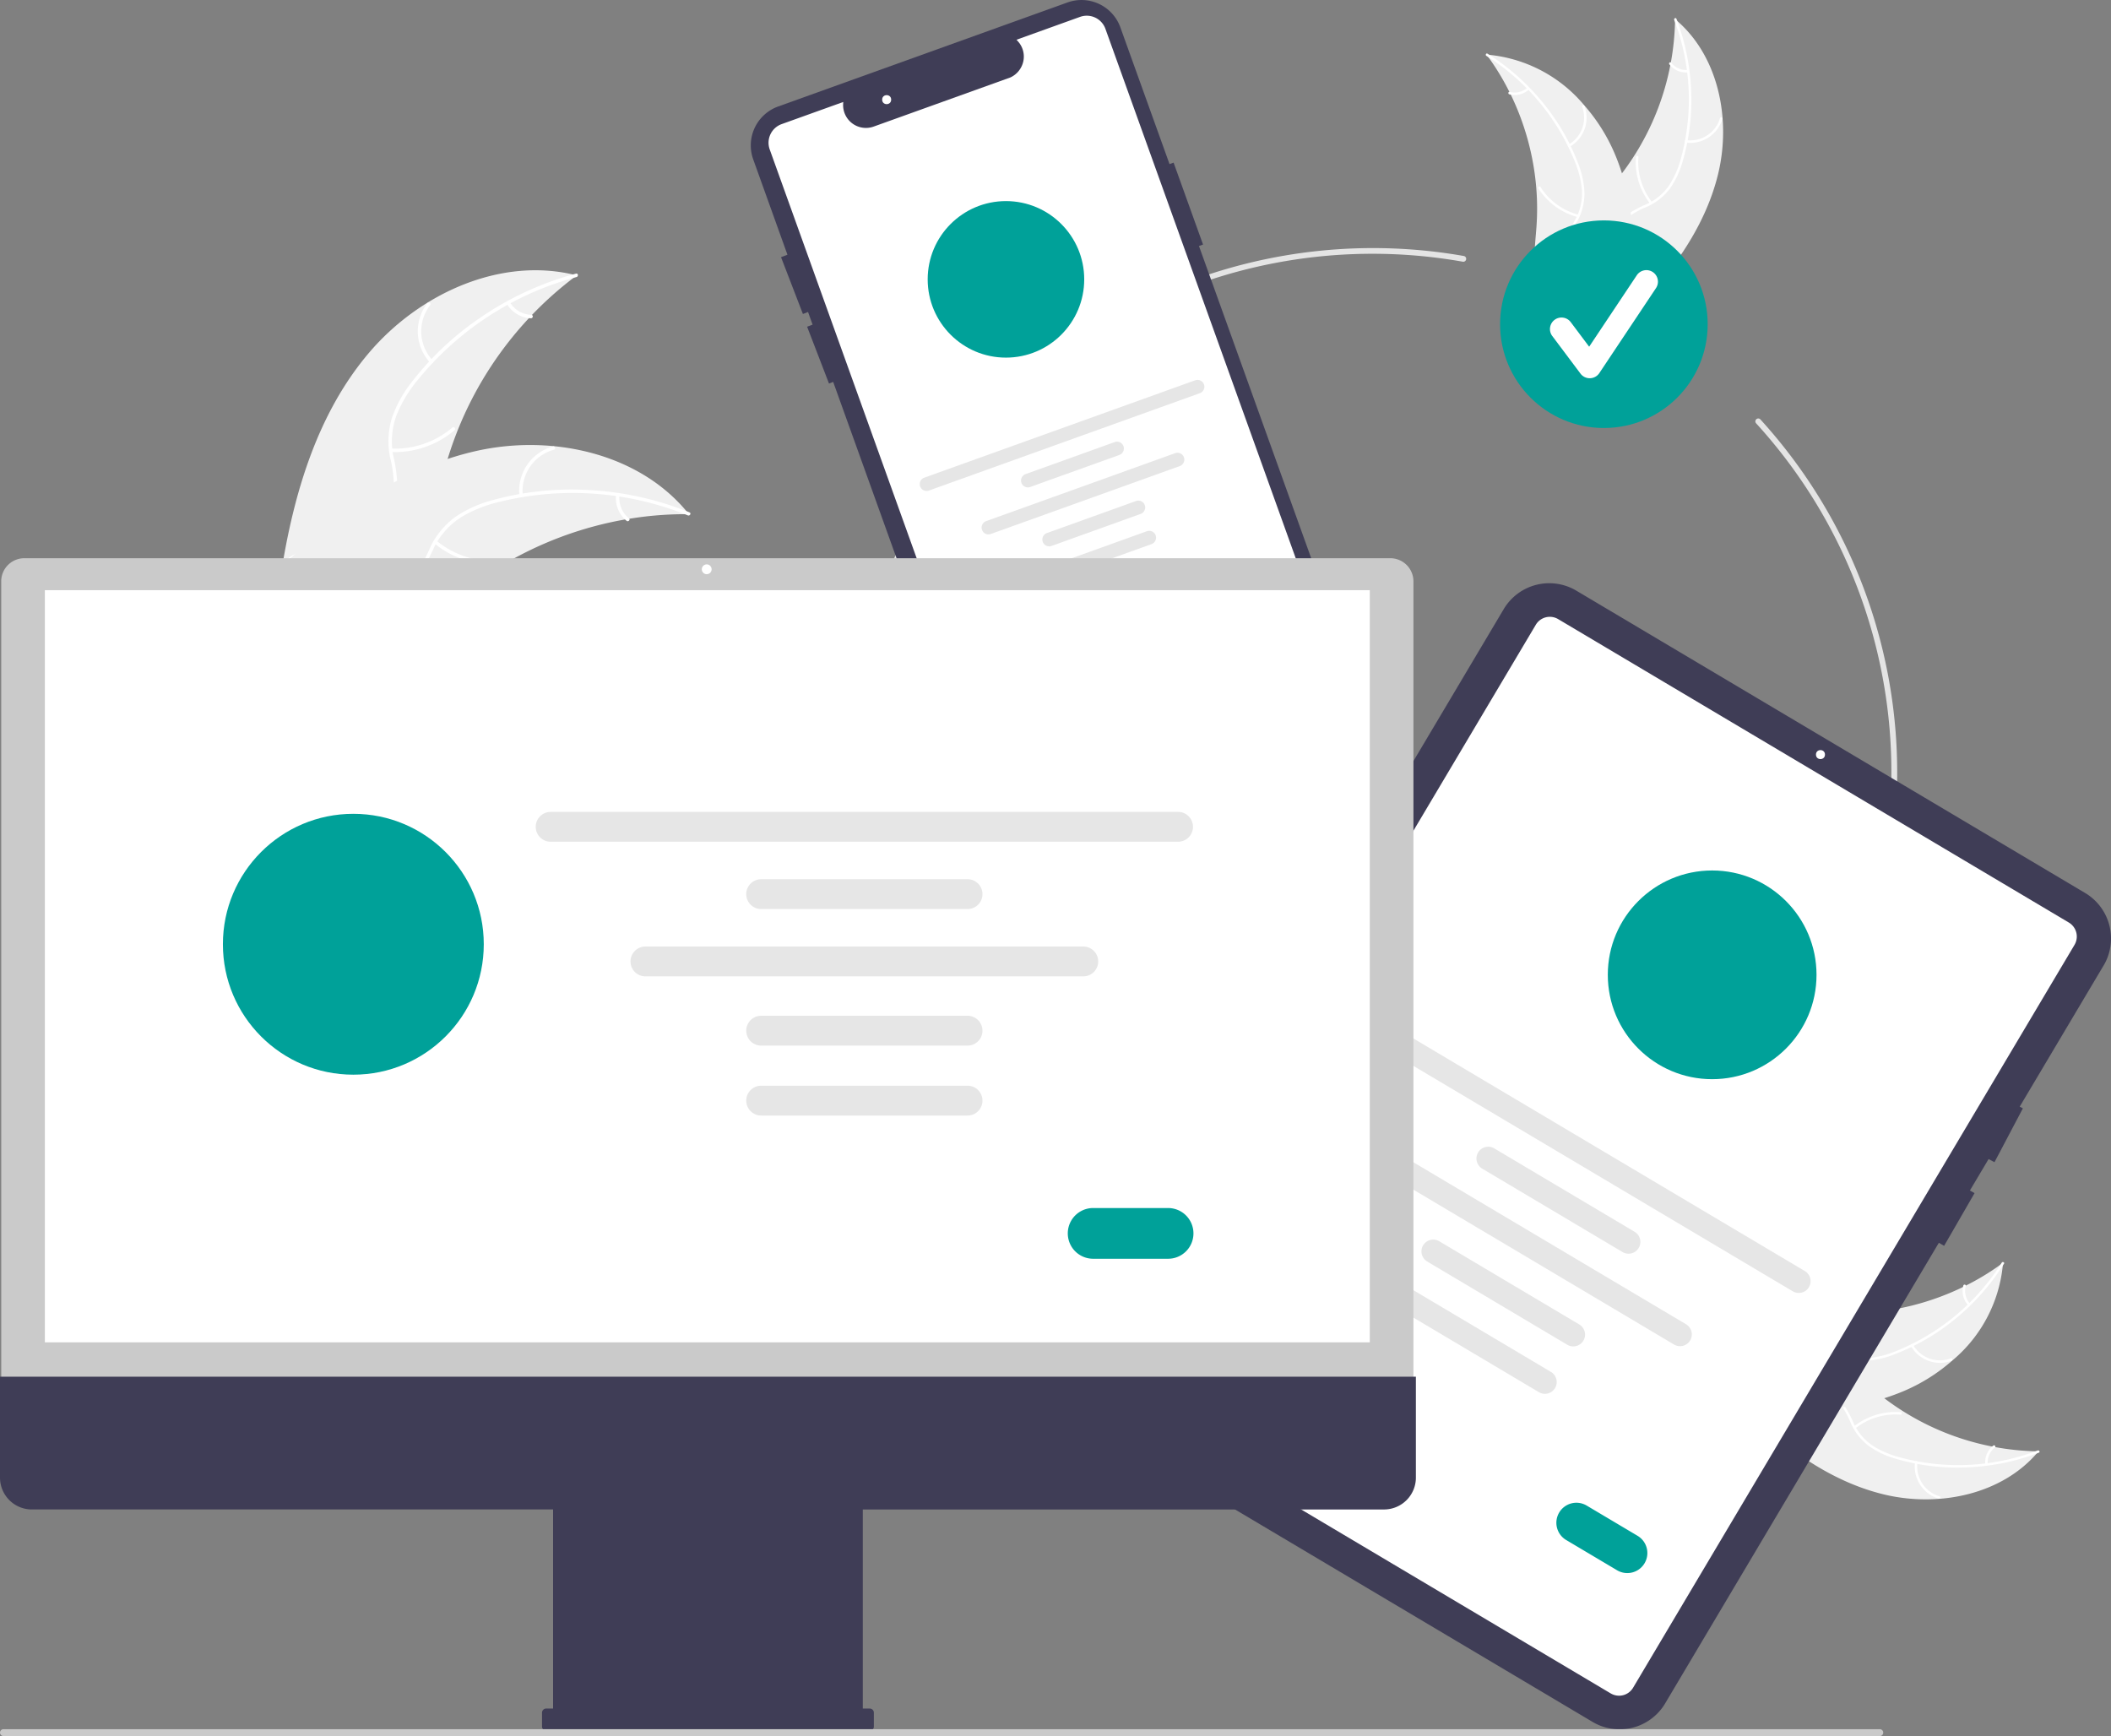 <svg xmlns="http://www.w3.org/2000/svg" width="259.006" height="213.015" viewBox="0 0 259.006 213.015">
  <rect x="0" y="0" width="259.006" height="213.015" fill="#808080" stroke="none"/>
  <g id="function-03" transform="translate(0 -0.003)">
    <path id="パス_708" data-name="パス 708" d="M796.894,176.191c1.655-6.75.081-14.622-5.265-19.061a32.02,32.02,0,0,1-7.832,20.542c-1.918,2.195-4.28,4.436-4.373,7.349a7.158,7.158,0,0,0,2.046,4.9,21.26,21.26,0,0,0,4.278,3.337l.223.394C790.864,188.711,795.239,182.941,796.894,176.191Z" transform="translate(-586.107 -154.78)" fill="#f0f0f0"/>
    <path id="パス_709" data-name="パス 709" d="M799.664,156.994a27.369,27.369,0,0,1,.871,16.816,11.788,11.788,0,0,1-1.44,3.4,6.76,6.76,0,0,1-2.688,2.331,13.994,13.994,0,0,0-2.955,1.655,4.139,4.139,0,0,0-1.392,3.085,10.756,10.756,0,0,0,.961,4.17,10.558,10.558,0,0,1,1.066,4.635c-.016.2.29.21.306.014.232-2.823-1.685-5.208-1.99-7.946a4.191,4.191,0,0,1,1.045-3.538,10.855,10.855,0,0,1,2.968-1.737,7.213,7.213,0,0,0,2.713-2.181,10.9,10.9,0,0,0,1.565-3.333,26.555,26.555,0,0,0,1.062-8.231,27.855,27.855,0,0,0-1.821-9.284C799.865,156.668,799.594,156.812,799.664,156.994Z" transform="translate(-594.249 -154.546)" fill="#fff"/>
    <path id="パス_710" data-name="パス 710" d="M817.28,194.113a4.106,4.106,0,0,0,4.453-2.906c.055-.189-.236-.284-.291-.095a3.8,3.8,0,0,1-4.147,2.695C817.1,193.782,817.086,194.088,817.28,194.113Z" transform="translate(-610.411 -176.61)" fill="#fff"/>
    <path id="パス_711" data-name="パス 711" d="M802.177,209.992a7.914,7.914,0,0,1-1.679-5.518c.015-.2-.291-.21-.306-.014a8.232,8.232,0,0,0,1.759,5.738C802.074,210.353,802.3,210.146,802.177,209.992Z" transform="translate(-599.475 -185.186)" fill="#fff"/>
    <path id="パス_712" data-name="パス 712" d="M813.955,172.947a2.324,2.324,0,0,1-2.018-.889c-.121-.156-.346.051-.226.207a2.6,2.6,0,0,0,2.231.988.158.158,0,0,0,.16-.146.154.154,0,0,0-.146-.16Z" transform="translate(-606.89 -164.363)" fill="#fff"/>
    <path id="パス_713" data-name="パス 713" d="M748.735,169.416c.073.1.145.2.217.3a30.613,30.613,0,0,1,2.569,4.249c.059.114.117.23.173.345a32.272,32.272,0,0,1,3.132,11.46,31.343,31.343,0,0,1,.022,4.761c-.157,2.189-.5,4.551.058,6.6a5.385,5.385,0,0,0,.207.632l10.588,4.036.085-.006.415.18c.012-.081.022-.166.033-.247.007-.047.011-.1.018-.142,0-.032.008-.064.013-.092,0-.011,0-.021,0-.029.005-.028.007-.055.012-.081q.088-.709.166-1.422s0,0,0-.006a46.078,46.078,0,0,0,0-10.894c-.014-.108-.028-.218-.047-.328a29.914,29.914,0,0,0-1.059-4.764,26.424,26.424,0,0,0-.928-2.509,21.984,21.984,0,0,0-3.673-5.81,17.456,17.456,0,0,0-11.662-6.218C748.965,169.429,748.852,169.422,748.735,169.416Z" transform="translate(-566.334 -162.696)" fill="#f0f0f0"/>
    <path id="パス_714" data-name="パス 714" d="M748.519,169.275a27.368,27.368,0,0,1,10.82,12.9,11.788,11.788,0,0,1,.9,3.582,6.759,6.759,0,0,1-.743,3.479,13.986,13.986,0,0,0-1.363,3.1,4.139,4.139,0,0,0,.746,3.3,10.754,10.754,0,0,0,3.278,2.751,10.558,10.558,0,0,1,3.641,3.059c.105.167.358-.007.253-.173-1.515-2.394-4.481-3.143-6.373-5.147a4.191,4.191,0,0,1-1.3-3.454A10.851,10.851,0,0,1,759.7,189.5a7.215,7.215,0,0,0,.853-3.375,10.9,10.9,0,0,0-.757-3.6,26.549,26.549,0,0,0-4.107-7.211A27.856,27.856,0,0,0,748.65,169c-.167-.1-.3.173-.131.277Z" transform="translate(-566.145 -162.412)" fill="#fff"/>
    <path id="パス_715" data-name="パス 715" d="M776.968,191.916a4.106,4.106,0,0,0,1.806-5c-.07-.184-.359-.085-.29.1a3.8,3.8,0,0,1-1.689,4.649C776.623,191.761,776.8,192.013,776.968,191.916Z" transform="translate(-584.368 -173.909)" fill="#fff"/>
    <path id="パス_716" data-name="パス 716" d="M771.464,218.33a7.915,7.915,0,0,1-4.663-3.395c-.106-.166-.359.007-.253.173a8.232,8.232,0,0,0,4.859,3.523C771.6,218.681,771.654,218.379,771.464,218.33Z" transform="translate(-577.796 -191.983)" fill="#fff"/>
    <path id="パス_717" data-name="パス 717" d="M758.546,180.752a2.324,2.324,0,0,1-2.147.505c-.19-.052-.245.25-.056.3a2.6,2.6,0,0,0,2.376-.554.158.158,0,0,0,.04-.213.154.154,0,0,0-.213-.04Z" transform="translate(-571.16 -169.983)" fill="#fff"/>
    <path id="パス_718" data-name="パス 718" d="M592.747,364.862a64.373,64.373,0,1,1,11.2-127.775.356.356,0,0,1-.131.7,63.668,63.668,0,1,0,52.59,62.7A63.5,63.5,0,0,0,639.8,257.608a.356.356,0,0,1,.526-.479,64.374,64.374,0,0,1-47.58,107.733Z" transform="translate(-424.345 -205.674)" fill="#e4e4e4"/>
    <circle id="楕円形_131" data-name="楕円形 131" cx="12.736" cy="12.736" r="12.736" transform="translate(184.05 27.047)" fill="#00a199"/>
    <path id="パス_719" data-name="パス 719" d="M775.434,257a1.416,1.416,0,0,1-1.133-.567l-3.475-4.633a1.417,1.417,0,0,1,2.267-1.7l2.273,3.031,5.839-8.758a1.417,1.417,0,1,1,2.358,1.572l-6.949,10.424a1.417,1.417,0,0,1-1.14.63Z" transform="translate(-580.386 -210.588)" fill="#fff"/>
    <path id="パス_720" data-name="パス 720" d="M569.505,235.354l-19.641-54.639.5-.179-3.612-10.05-.5.179-6.031-16.776a5.07,5.07,0,0,0-6.486-3.056L498.23,163.6a5.07,5.07,0,0,0-3.056,6.486l4.2,11.7-.787.3,2.684,6.97.63-.243.557,1.55-.67.258,2.684,6.97.513-.2,19.467,54.157a5.061,5.061,0,0,0,6.486,3.056l35.506-12.763a5.076,5.076,0,0,0,3.056-6.486Z" transform="translate(-402.759 -150.529)" fill="#3f3d56"/>
    <path id="パス_721" data-name="パス 721" d="M533.028,256.287a2.434,2.434,0,0,1-2.285-1.609l-29.592-82.325a2.43,2.43,0,0,1,1.464-3.108l7.555-2.715-.011.264a2.8,2.8,0,0,0,3.745,2.754l16.766-6.026a2.836,2.836,0,0,0,1.6-2,2.777,2.777,0,0,0-.662-2.431l-.177-.2,7.8-2.805a2.433,2.433,0,0,1,3.108,1.465l28.234,78.545a6.454,6.454,0,0,1-3.886,8.247l-32.834,11.8A2.434,2.434,0,0,1,533.028,256.287Z" transform="translate(-406.712 -154.013)" fill="#fff"/>
    <circle id="楕円形_132" data-name="楕円形 132" cx="9.603" cy="9.603" r="9.603" transform="translate(113.821 24.677)" fill="#00a199"/>
    <path id="パス_722" data-name="パス 722" d="M587.528,283.216l-33.254,11.953a.84.84,0,0,1-.568-1.581l33.254-11.953a.84.84,0,0,1,.568,1.581Z" transform="translate(-440.309 -234.972)" fill="#e6e6e6"/>
    <path id="パス_723" data-name="パス 723" d="M600.192,304.526l-10.938,3.932a.84.84,0,1,1-.568-1.581l10.938-3.932a.84.84,0,0,1,.568,1.581Z" transform="translate(-462.848 -248.703)" fill="#e6e6e6"/>
    <path id="パス_724" data-name="パス 724" d="M607.507,324.877l-10.938,3.932a.84.84,0,0,1-.568-1.581l10.938-3.932a.84.84,0,1,1,.568,1.581Z" transform="translate(-467.562 -261.816)" fill="#e6e6e6"/>
    <path id="パス_725" data-name="パス 725" d="M611.254,335.3l-10.938,3.932a.84.84,0,0,1-.568-1.581l10.938-3.932a.84.84,0,1,1,.568,1.581Z" transform="translate(-469.976 -268.533)" fill="#e6e6e6"/>
    <path id="パス_726" data-name="パス 726" d="M598.819,308.359,575.611,316.7a.84.84,0,0,1-.568-1.581l23.207-8.342a.84.84,0,0,1,.568,1.581Z" transform="translate(-454.058 -251.173)" fill="#e6e6e6"/>
    <path id="パス_727" data-name="パス 727" d="M619.1,358.534l-3.972,1.428a1.428,1.428,0,0,1-.966-2.688l3.972-1.428a1.428,1.428,0,0,1,.966,2.688Z" transform="translate(-479.012 -282.767)" fill="#00a199"/>
    <circle id="楕円形_133" data-name="楕円形 133" cx="0.552" cy="0.552" r="0.552" transform="translate(108.236 11.677)" fill="#fff"/>
    <path id="パス_728" data-name="パス 728" d="M343.856,253.9c6.19-7.287,16.235-11.879,25.495-9.5a44.052,44.052,0,0,0-16.586,25.292c-.9,3.908-1.494,8.348-4.667,10.8a9.847,9.847,0,0,1-7.108,1.666,29.245,29.245,0,0,1-7.168-2.079l-.619.069C334.76,270.714,337.666,261.185,343.856,253.9Z" transform="translate(-298.587 -210.604)" fill="#f0f0f0"/>
    <path id="パス_729" data-name="パス 729" d="M369.414,245.336a37.653,37.653,0,0,0-19.449,12.586,16.217,16.217,0,0,0-2.63,4.346,9.3,9.3,0,0,0-.432,4.875,19.249,19.249,0,0,1,.537,4.628,5.694,5.694,0,0,1-2.317,4.04A14.8,14.8,0,0,1,339.7,278.1c-2.117.552-4.325,1.092-6.026,2.549-.206.177-.468-.154-.262-.33,2.96-2.535,7.164-2.32,10.462-4.188a5.767,5.767,0,0,0,3.1-4.017,14.932,14.932,0,0,0-.456-4.709,9.924,9.924,0,0,1,.244-4.783,14.991,14.991,0,0,1,2.453-4.432,36.531,36.531,0,0,1,8.319-7.819,38.32,38.32,0,0,1,11.818-5.455c.261-.07.319.348.06.417Z" transform="translate(-298.674 -211.341)" fill="#fff"/>
    <path id="パス_730" data-name="パス 730" d="M381.528,262.288a5.649,5.649,0,0,1-.35-7.307c.166-.214.507.034.34.248a5.231,5.231,0,0,0,.34,6.8c.186.2-.145.458-.33.262Z" transform="translate(-328.743 -217.777)" fill="#fff"/>
    <path id="パス_731" data-name="パス 731" d="M370.432,300.53a10.888,10.888,0,0,0,7.5-2.577c.207-.176.469.154.262.33a11.326,11.326,0,0,1-7.815,2.666C370.113,300.937,370.162,300.518,370.432,300.53Z" transform="translate(-322.429 -245.487)" fill="#fff"/>
    <path id="パス_732" data-name="パス 732" d="M411.127,254.7a3.2,3.2,0,0,0,2.618,1.533c.271.009.222.427-.048.419a3.583,3.583,0,0,1-2.9-1.69.218.218,0,0,1,.034-.3A.212.212,0,0,1,411.127,254.7Z" transform="translate(-348.557 -217.597)" fill="#fff"/>
    <path id="パス_733" data-name="パス 733" d="M382.276,312.542c-.17,0-.339,0-.511,0a42.113,42.113,0,0,0-6.808.562c-.174.026-.351.055-.524.086a44.4,44.4,0,0,0-15.3,5.748,43.108,43.108,0,0,0-5.326,3.814c-2.314,1.94-4.67,4.227-7.409,5.259a7.39,7.39,0,0,1-.872.279l-13.035-8.549c-.02-.034-.042-.066-.062-.1l-.536-.318c.081-.079.167-.158.249-.237.047-.046.1-.09.144-.135.032-.03.065-.06.092-.088l.03-.027c.027-.029.056-.053.081-.078q.72-.67,1.452-1.332s0,0,.007,0a63.391,63.391,0,0,1,12.142-8.786c.132-.071.265-.145.4-.212a41.146,41.146,0,0,1,6.164-2.66,36.359,36.359,0,0,1,3.545-.988,30.244,30.244,0,0,1,9.438-.59c6.294.6,12.327,3.2,16.334,7.987C382.076,312.3,382.175,312.416,382.276,312.542Z" transform="translate(-297.743 -249.448)" fill="#f0f0f0"/>
    <path id="パス_734" data-name="パス 734" d="M382.57,322.588a37.653,37.653,0,0,0-23.107-1.66,16.214,16.214,0,0,0-4.717,1.887,9.3,9.3,0,0,0-3.28,3.633,19.247,19.247,0,0,1-2.357,4.019,5.694,5.694,0,0,1-4.282,1.831,14.794,14.794,0,0,1-5.709-1.436c-2.023-.834-4.111-1.732-6.346-1.593-.271.017-.281-.4-.011-.421,3.89-.241,7.117,2.461,10.875,2.955a5.767,5.767,0,0,0,4.895-1.34A14.934,14.934,0,0,0,351,326.427a9.924,9.924,0,0,1,3.075-3.672,14.99,14.99,0,0,1,4.627-2.061,36.53,36.53,0,0,1,11.35-1.235,38.32,38.32,0,0,1,12.72,2.76C383.024,322.321,382.819,322.689,382.57,322.588Z" transform="translate(-298.175 -259.348)" fill="#fff"/>
    <path id="パス_735" data-name="パス 735" d="M415,310.581a5.649,5.649,0,0,1,4.119-6.045c.262-.071.384.332.122.4a5.231,5.231,0,0,0-3.82,5.631c.03.27-.392.279-.421.011Z" transform="translate(-351.272 -249.755)" fill="#fff"/>
    <path id="パス_736" data-name="パス 736" d="M385.836,337.008a10.888,10.888,0,0,0,7.544,2.461c.271-.016.281.405.011.421a11.325,11.325,0,0,1-7.845-2.577C385.336,337.14,385.628,336.836,385.836,337.008Z" transform="translate(-332.268 -270.651)" fill="#fff"/>
    <path id="パス_737" data-name="パス 737" d="M448.778,321.107a3.2,3.2,0,0,0,1.167,2.8c.211.17-.08.475-.29.305a3.583,3.583,0,0,1-1.3-3.1.218.218,0,0,1,.205-.216A.212.212,0,0,1,448.778,321.107Z" transform="translate(-372.777 -260.306)" fill="#fff"/>
    <path id="パス_738" data-name="パス 738" d="M853.9,634.387c6.75,1.655,14.622.081,19.061-5.265a32.02,32.02,0,0,1-20.542-7.832c-2.195-1.918-4.436-4.28-7.349-4.373a7.157,7.157,0,0,0-4.9,2.046,21.259,21.259,0,0,0-3.337,4.278l-.394.223C841.378,628.357,847.149,632.732,853.9,634.387Z" transform="translate(-622.848 -451.04)" fill="#f0f0f0"/>
    <path id="パス_739" data-name="パス 739" d="M873.172,637.157a27.367,27.367,0,0,1-16.816.871,11.786,11.786,0,0,1-3.4-1.44,6.76,6.76,0,0,1-2.331-2.688,13.988,13.988,0,0,0-1.655-2.955,4.139,4.139,0,0,0-3.085-1.392,10.753,10.753,0,0,0-4.17.961,10.56,10.56,0,0,1-4.635,1.066c-.2-.016-.21.29-.014.306,2.823.232,5.208-1.685,7.946-1.99a4.192,4.192,0,0,1,3.538,1.045,10.856,10.856,0,0,1,1.737,2.968,7.213,7.213,0,0,0,2.181,2.713,10.9,10.9,0,0,0,3.333,1.565,26.552,26.552,0,0,0,8.231,1.062,27.851,27.851,0,0,0,9.284-1.821C873.5,637.358,873.354,637.088,873.172,637.157Z" transform="translate(-623.159 -459.183)" fill="#fff"/>
    <path id="パス_740" data-name="パス 740" d="M896.453,654.774a4.106,4.106,0,0,0,2.906,4.453c.189.055.284-.236.095-.291a3.8,3.8,0,0,1-2.695-4.147C896.784,654.592,896.478,654.579,896.453,654.774Z" transform="translate(-661.494 -475.345)" fill="#fff"/>
    <path id="パス_741" data-name="パス 741" d="M875.507,639.67a7.913,7.913,0,0,1,5.518-1.679c.2.015.21-.291.014-.306a8.232,8.232,0,0,0-5.738,1.759c-.155.123.053.348.207.226Z" transform="translate(-647.851 -464.409)" fill="#fff"/>
    <path id="パス_742" data-name="パス 742" d="M921.025,651.448a2.324,2.324,0,0,1,.889-2.018c.156-.121-.051-.346-.207-.226a2.6,2.6,0,0,0-.988,2.231.158.158,0,0,0,.146.16.154.154,0,0,0,.16-.146Z" transform="translate(-677.147 -471.824)" fill="#fff"/>
    <path id="パス_743" data-name="パス 743" d="M867.837,586.228c-.1.073-.2.145-.3.217a30.606,30.606,0,0,1-4.249,2.569c-.114.059-.23.117-.345.173a32.27,32.27,0,0,1-11.46,3.132,31.327,31.327,0,0,1-4.761.022c-2.189-.157-4.551-.5-6.6.058a5.386,5.386,0,0,0-.632.207l-4.036,10.588c0,.029,0,.057.006.085l-.18.415.247.033.142.018c.032,0,.064.008.092.013l.029,0c.028.005.055.007.081.012q.709.088,1.422.166s0,0,.006,0a46.079,46.079,0,0,0,10.894,0c.108-.014.218-.028.328-.047a29.9,29.9,0,0,0,4.764-1.059,26.45,26.45,0,0,0,2.509-.928,21.983,21.983,0,0,0,5.81-3.673,17.456,17.456,0,0,0,6.218-11.662C867.824,586.459,867.831,586.345,867.837,586.228Z" transform="translate(-622.094 -431.268)" fill="#f0f0f0"/>
    <path id="パス_744" data-name="パス 744" d="M868.014,586.012a27.369,27.369,0,0,1-12.9,10.82,11.786,11.786,0,0,1-3.582.9,6.759,6.759,0,0,1-3.479-.743,14,14,0,0,0-3.1-1.363,4.139,4.139,0,0,0-3.3.746,10.754,10.754,0,0,0-2.751,3.278,10.56,10.56,0,0,1-3.059,3.641c-.167.105.007.358.173.253,2.394-1.515,3.143-4.481,5.147-6.373a4.191,4.191,0,0,1,3.454-1.3,10.857,10.857,0,0,1,3.174,1.324,7.212,7.212,0,0,0,3.375.853,10.9,10.9,0,0,0,3.6-.757,26.55,26.55,0,0,0,7.211-4.108,27.851,27.851,0,0,0,6.316-7.044C868.4,585.977,868.118,585.847,868.014,586.012Z" transform="translate(-622.415 -431.079)" fill="#fff"/>
    <path id="パス_745" data-name="パス 745" d="M895.055,614.461a4.106,4.106,0,0,0,5,1.805c.184-.07.085-.359-.1-.29a3.8,3.8,0,0,1-4.649-1.689C895.21,614.116,894.958,614.29,895.055,614.461Z" transform="translate(-660.601 -449.302)" fill="#fff"/>
    <path id="パス_746" data-name="パス 746" d="M871.091,608.957a7.915,7.915,0,0,1,3.395-4.663c.166-.106-.007-.359-.173-.253a8.232,8.232,0,0,0-3.523,4.859C870.74,609.092,871.041,609.147,871.091,608.957Z" transform="translate(-644.976 -442.729)" fill="#fff"/>
    <path id="パス_747" data-name="パス 747" d="M913.831,596.039a2.324,2.324,0,0,1-.505-2.147c.052-.19-.25-.245-.3-.056a2.6,2.6,0,0,0,.554,2.376.158.158,0,0,0,.213.04A.154.154,0,0,0,913.831,596.039Z" transform="translate(-672.138 -436.094)" fill="#fff"/>
    <path id="パス_748" data-name="パス 748" d="M729.111,398.649l-10.293,17.32.391.206-3.485,6.608L715,422.4l-2.29,3.852.569.327-3.734,6.466-.647-.373-33.584,56.521a6.5,6.5,0,0,1-8.9,2.266l-62.435-37.1a6.5,6.5,0,0,1-2.266-8.9l53.8-90.542a6.5,6.5,0,0,1,8.9-2.266l62.435,37.1a6.5,6.5,0,0,1,2.266,8.9Z" transform="translate(-471.014 -280.178)" fill="#3f3d56"/>
    <path id="パス_749" data-name="パス 749" d="M676.251,495.434,613.6,458.205a2,2,0,0,1-.7-2.743l54.157-91.145a2,2,0,0,1,2.743-.7l62.655,37.229a2,2,0,0,1,.7,2.743l-54.157,91.145a2,2,0,0,1-2.743.7Z" transform="translate(-478.627 -287.65)" fill="#fff"/>
    <circle id="楕円形_134" data-name="楕円形 134" cx="0.552" cy="0.552" r="0.552" transform="translate(222.808 92.039)" fill="#fff"/>
    <path id="パス_750" data-name="パス 750" d="M758.254,534.819l-52.3-31.077a1.446,1.446,0,1,1,1.477-2.486l52.3,31.077a1.446,1.446,0,1,1-1.477,2.486Z" transform="translate(-538.311 -376.385)" fill="#e6e6e6"/>
    <path id="パス_751" data-name="パス 751" d="M763.123,559.062l-17.2-10.222a1.446,1.446,0,0,1,1.477-2.487l17.2,10.222a1.446,1.446,0,1,1-1.477,2.486Z" transform="translate(-564.064 -405.444)" fill="#e6e6e6"/>
    <path id="パス_752" data-name="パス 752" d="M744.1,591.069l-17.2-10.222a1.446,1.446,0,0,1,1.477-2.486l17.2,10.222a1.446,1.446,0,1,1-1.477,2.487Z" transform="translate(-551.809 -426.067)" fill="#e6e6e6"/>
    <path id="パス_753" data-name="パス 753" d="M734.364,607.463l-17.2-10.222a1.446,1.446,0,0,1,1.477-2.486l17.2,10.222a1.446,1.446,0,0,1-1.477,2.486Z" transform="translate(-545.533 -436.63)" fill="#e6e6e6"/>
    <path id="パス_754" data-name="パス 754" d="M745.915,570.188l-36.5-21.687a1.446,1.446,0,0,1,1.477-2.486l36.5,21.688a1.446,1.446,0,1,1-1.477,2.486Z" transform="translate(-540.543 -405.225)" fill="#e6e6e6"/>
    <path id="パス_755" data-name="パス 755" d="M780.267,677.274l-6.246-3.712a2.459,2.459,0,1,1,2.512-4.228l6.246,3.712a2.459,2.459,0,0,1-2.512,4.228Z" transform="translate(-581.851 -484.594)" fill="#00a199"/>
    <circle id="楕円形_135" data-name="楕円形 135" cx="12.804" cy="12.804" r="12.804" transform="translate(197.267 106.81)" fill="#00a199"/>
    <path id="パス_756" data-name="パス 756" d="M236.3,446.262H409.566V345.95a2.838,2.838,0,0,0-2.835-2.835h-167.6a2.838,2.838,0,0,0-2.835,2.835Z" transform="translate(-236.147 -274.619)" fill="#cacaca"/>
    <rect id="長方形_1367" data-name="長方形 1367" width="162.561" height="92.289" transform="translate(5.504 72.417)" fill="#fff"/>
    <path id="パス_757" data-name="パス 757" d="M235.874,625.5v12.379a3.908,3.908,0,0,0,3.908,3.908h63.952v24.429h-.85a.508.508,0,0,0-.508.508v1.7a.508.508,0,0,0,.508.508h39.7a.508.508,0,0,0,.508-.508v-1.7a.508.508,0,0,0-.508-.508h-.85V641.788h63.952a3.908,3.908,0,0,0,3.908-3.908V625.5Z" transform="translate(-235.874 -456.574)" fill="#3f3d56"/>
    <path id="パス_758" data-name="パス 758" d="M499.5,434.293H422.518a1.83,1.83,0,1,1,0-3.66H499.5a1.83,1.83,0,1,1,0,3.66Z" transform="translate(-354.958 -331.01)" fill="#e6e6e6"/>
    <path id="パス_759" data-name="パス 759" d="M520.468,457.518H495.146a1.83,1.83,0,1,1,0-3.66h25.322a1.83,1.83,0,0,1,0,3.66Z" transform="translate(-401.756 -345.975)" fill="#e6e6e6"/>
    <path id="パス_760" data-name="パス 760" d="M520.468,504.629H495.146a1.83,1.83,0,0,1,0-3.66h25.322a1.83,1.83,0,0,1,0,3.66Z" transform="translate(-401.756 -376.331)" fill="#e6e6e6"/>
    <path id="パス_761" data-name="パス 761" d="M520.468,528.759H495.146a1.83,1.83,0,0,1,0-3.66h25.322a1.83,1.83,0,1,1,0,3.66Z" transform="translate(-401.756 -391.88)" fill="#e6e6e6"/>
    <path id="パス_762" data-name="パス 762" d="M508.941,480.743H455.216a1.83,1.83,0,1,1,0-3.66h53.724a1.83,1.83,0,0,1,0,3.66Z" transform="translate(-376.027 -360.941)" fill="#e6e6e6"/>
    <path id="パス_763" data-name="パス 763" d="M616.389,573.52h-9.194a3.112,3.112,0,0,1,0-6.223h9.194a3.112,3.112,0,1,1,0,6.223Z" transform="translate(-473.128 -419.069)" fill="#00a199"/>
    <circle id="楕円形_136" data-name="楕円形 136" cx="16.004" cy="16.004" r="16.004" transform="translate(27.348 99.858)" fill="#00a199"/>
    <path id="パス_764" data-name="パス 764" d="M466.51,747.937H236.3a.423.423,0,1,1,0-.847H466.51a.423.423,0,0,1,0,.847Z" transform="translate(-235.874 -534.918)" fill="#cacaca"/>
    <circle id="楕円形_137" data-name="楕円形 137" cx="0.603" cy="0.603" r="0.603" transform="translate(86.106 69.251)" fill="#fff"/>
  </g>
</svg>
